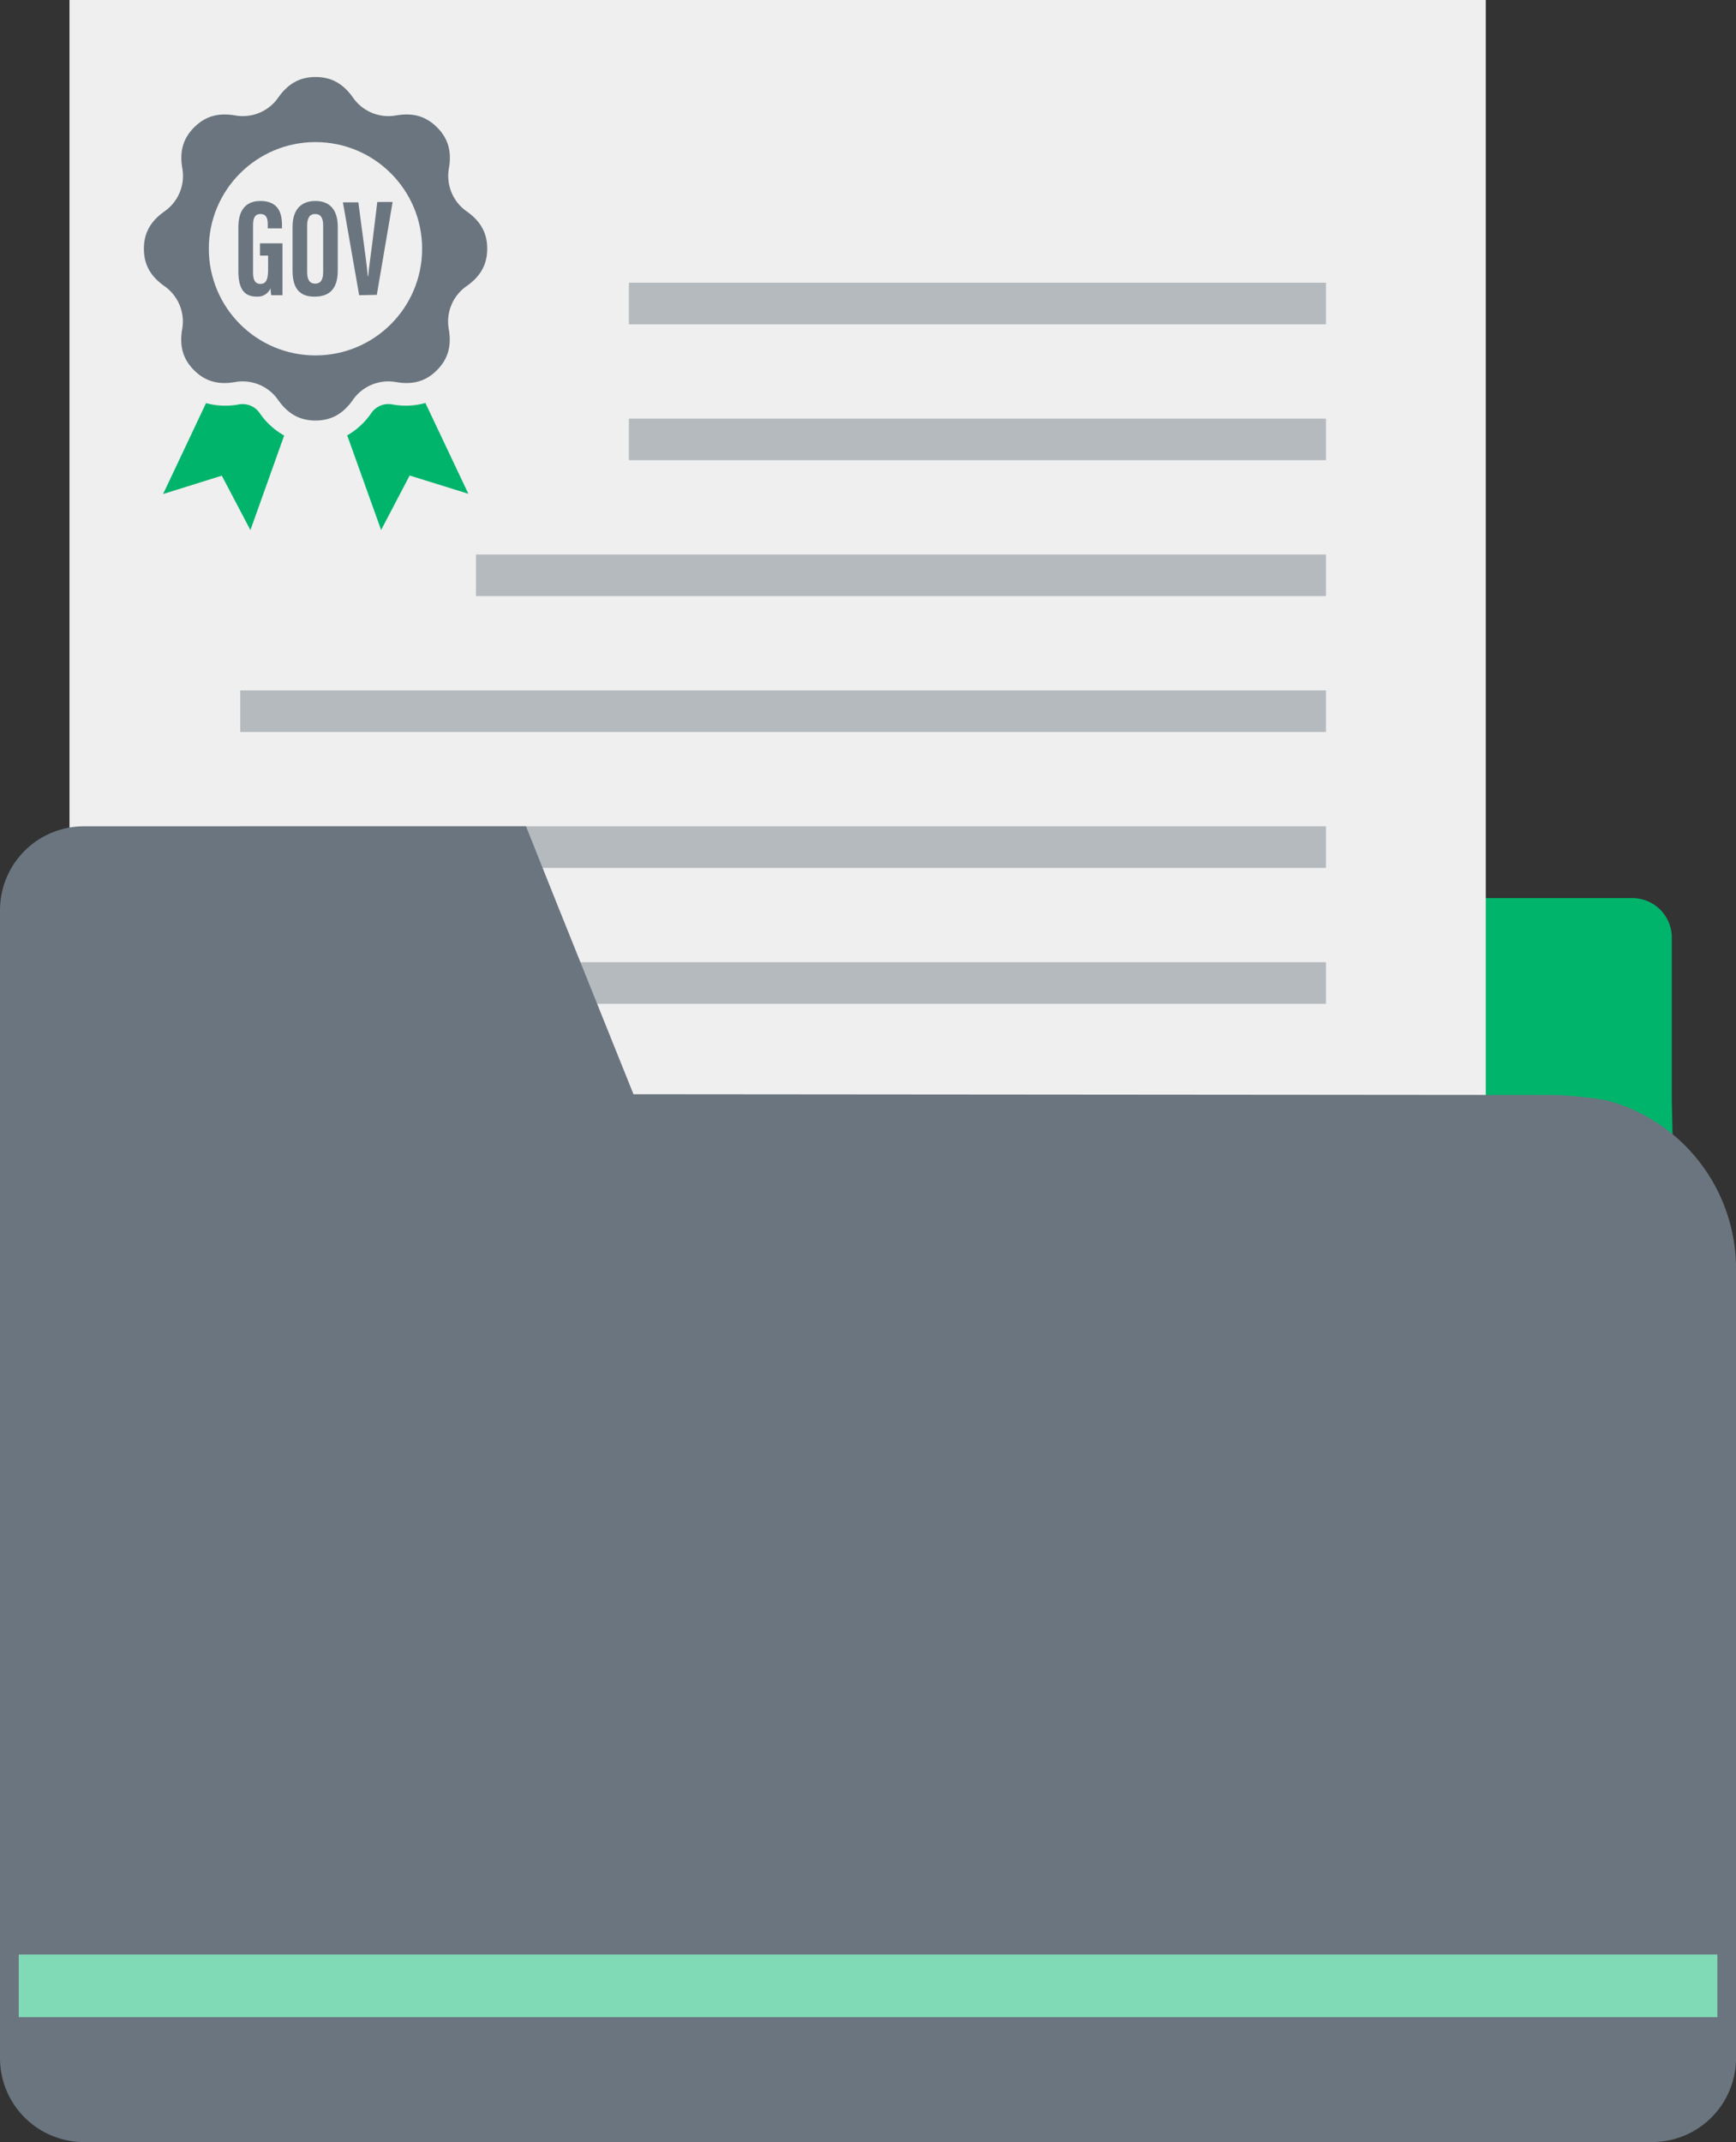 <svg xmlns="http://www.w3.org/2000/svg" viewBox="0 0 528.06 651.43"><rect x="0" y="0" width="528.06" height="651.43" fill="#333333" stroke="none"/><defs><style>.cls-1,.cls-6{fill:#00b46c;}.cls-2{fill:#efefef;}.cls-3{fill:#b5babf;}.cls-4,.cls-7{fill:#6a757f;}.cls-5{fill:#80dab6;}.cls-6,.cls-7{fill-rule:evenodd;}</style></defs><g id="图层_2" data-name="图层 2"><g id="图层_1-2" data-name="图层 1"><path class="cls-1" d="M496.51,273.13h-308l.94,2.37,23,57.22s291,27.46,296.67,28.73l-.59-26.86V285.16A12,12,0,0,0,496.51,273.13Z"/><rect class="cls-2" x="21.14" width="430.81" height="575.53"/><rect class="cls-3" x="191.29" y="85.97" width="212.05" height="12.66"/><rect class="cls-3" x="191.29" y="127.3" width="212.05" height="12.66"/><rect class="cls-3" x="144.78" y="168.63" width="258.56" height="12.66"/><rect class="cls-3" x="73.08" y="209.96" width="330.26" height="12.66"/><rect class="cls-3" x="73.08" y="251.29" width="330.26" height="12.66"/><rect class="cls-3" x="73.08" y="292.62" width="330.26" height="12.66"/><path class="cls-4" d="M473.53,333l-280.84-.23-23-57.22L160,251.29H25.53A25.52,25.52,0,0,0,0,276.82V625.9a25.52,25.52,0,0,0,25.53,25.53h477a25.53,25.53,0,0,0,25.54-25.53V385.72a53,53,0,0,0-38.71-50.92C483.7,333.52,473.53,333,473.53,333Z"/><rect class="cls-5" x="5.71" y="594.4" width="516.69" height="19.05"/><path class="cls-6" d="M79,125.64A6.31,6.31,0,0,0,72.6,123a22.26,22.26,0,0,1-9.93-.4L49.61,150.24l17.86-5.58,8.7,16.56,10.27-28.77A22.17,22.17,0,0,1,79,125.64Z"/><path class="cls-6" d="M119.33,123a6.28,6.28,0,0,0-6.41,2.65,22.14,22.14,0,0,1-7.31,6.75l10.32,28.78,8.68-16.57,17.86,5.56L129.4,122.55a22.14,22.14,0,0,1-10.07.44Z"/><path class="cls-7" d="M148.2,75.65c0,5-2.23,8.51-6.23,11.34a13.12,13.12,0,0,0-5.45,13.17c.82,4.83-.07,8.87-3.62,12.43s-7.59,4.43-12.42,3.61a13.15,13.15,0,0,0-13.17,5.46c-2.84,4-6.32,6.23-11.35,6.23s-8.5-2.24-11.34-6.23a13.13,13.13,0,0,0-13.17-5.46c-4.83.82-8.87-.06-12.42-3.61s-4.44-7.6-3.62-12.43A13.16,13.16,0,0,0,50,87c-4-2.83-6.23-6.31-6.23-11.34S46,67.15,50,64.31a13.15,13.15,0,0,0,5.45-13.17c-.82-4.83.06-8.87,3.62-12.42s7.59-4.44,12.42-3.62a13.13,13.13,0,0,0,13.17-5.46c2.84-4,6.32-6.22,11.34-6.22s8.51,2.23,11.35,6.22a13.13,13.13,0,0,0,13.17,5.46c4.83-.82,8.86.06,12.42,3.62s4.44,7.59,3.62,12.42A13.15,13.15,0,0,0,142,64.31C146,67.15,148.2,70.62,148.2,75.65Z"/><circle class="cls-2" cx="95.96" cy="75.65" r="32.44"/><path class="cls-4" d="M85.92,89.78h-3.4a16.72,16.72,0,0,1-.24-2.12A4.19,4.19,0,0,1,78,90.19c-4.16,0-5.49-3-5.49-7.79V69.13c0-4.62,1.79-8,6.7-8,5.94,0,6.56,4.37,6.56,7.4v.92H81.45V68.3c0-1.49-.22-3.22-2.21-3.22-1.59,0-2.27,1.1-2.27,3.36V82.89c0,2.26.66,3.45,2.23,3.45,1.89,0,2.35-1.59,2.35-4.49V77.73H79.08V74h6.84Z"/><path class="cls-4" d="M102.74,69V82.22c0,5.41-2.3,8-7.09,8-4.59,0-6.66-2.62-6.66-7.9V69c0-5.41,2.73-7.88,6.94-7.88S102.74,63.59,102.74,69Zm-9.31-.43V82.81c0,2.35.85,3.45,2.42,3.45s2.45-1,2.45-3.51V68.57c0-2.25-.69-3.49-2.46-3.49C94.27,65.08,93.43,66.21,93.43,68.6Z"/><path class="cls-4" d="M109.25,89.78l-4.94-28.25H109L110.52,73c.49,3.81,1.1,7.8,1.35,11H112c.25-3.06.9-7.09,1.36-11l1.41-11.58h4.66l-4.81,28.25Z"/></g></g></svg>